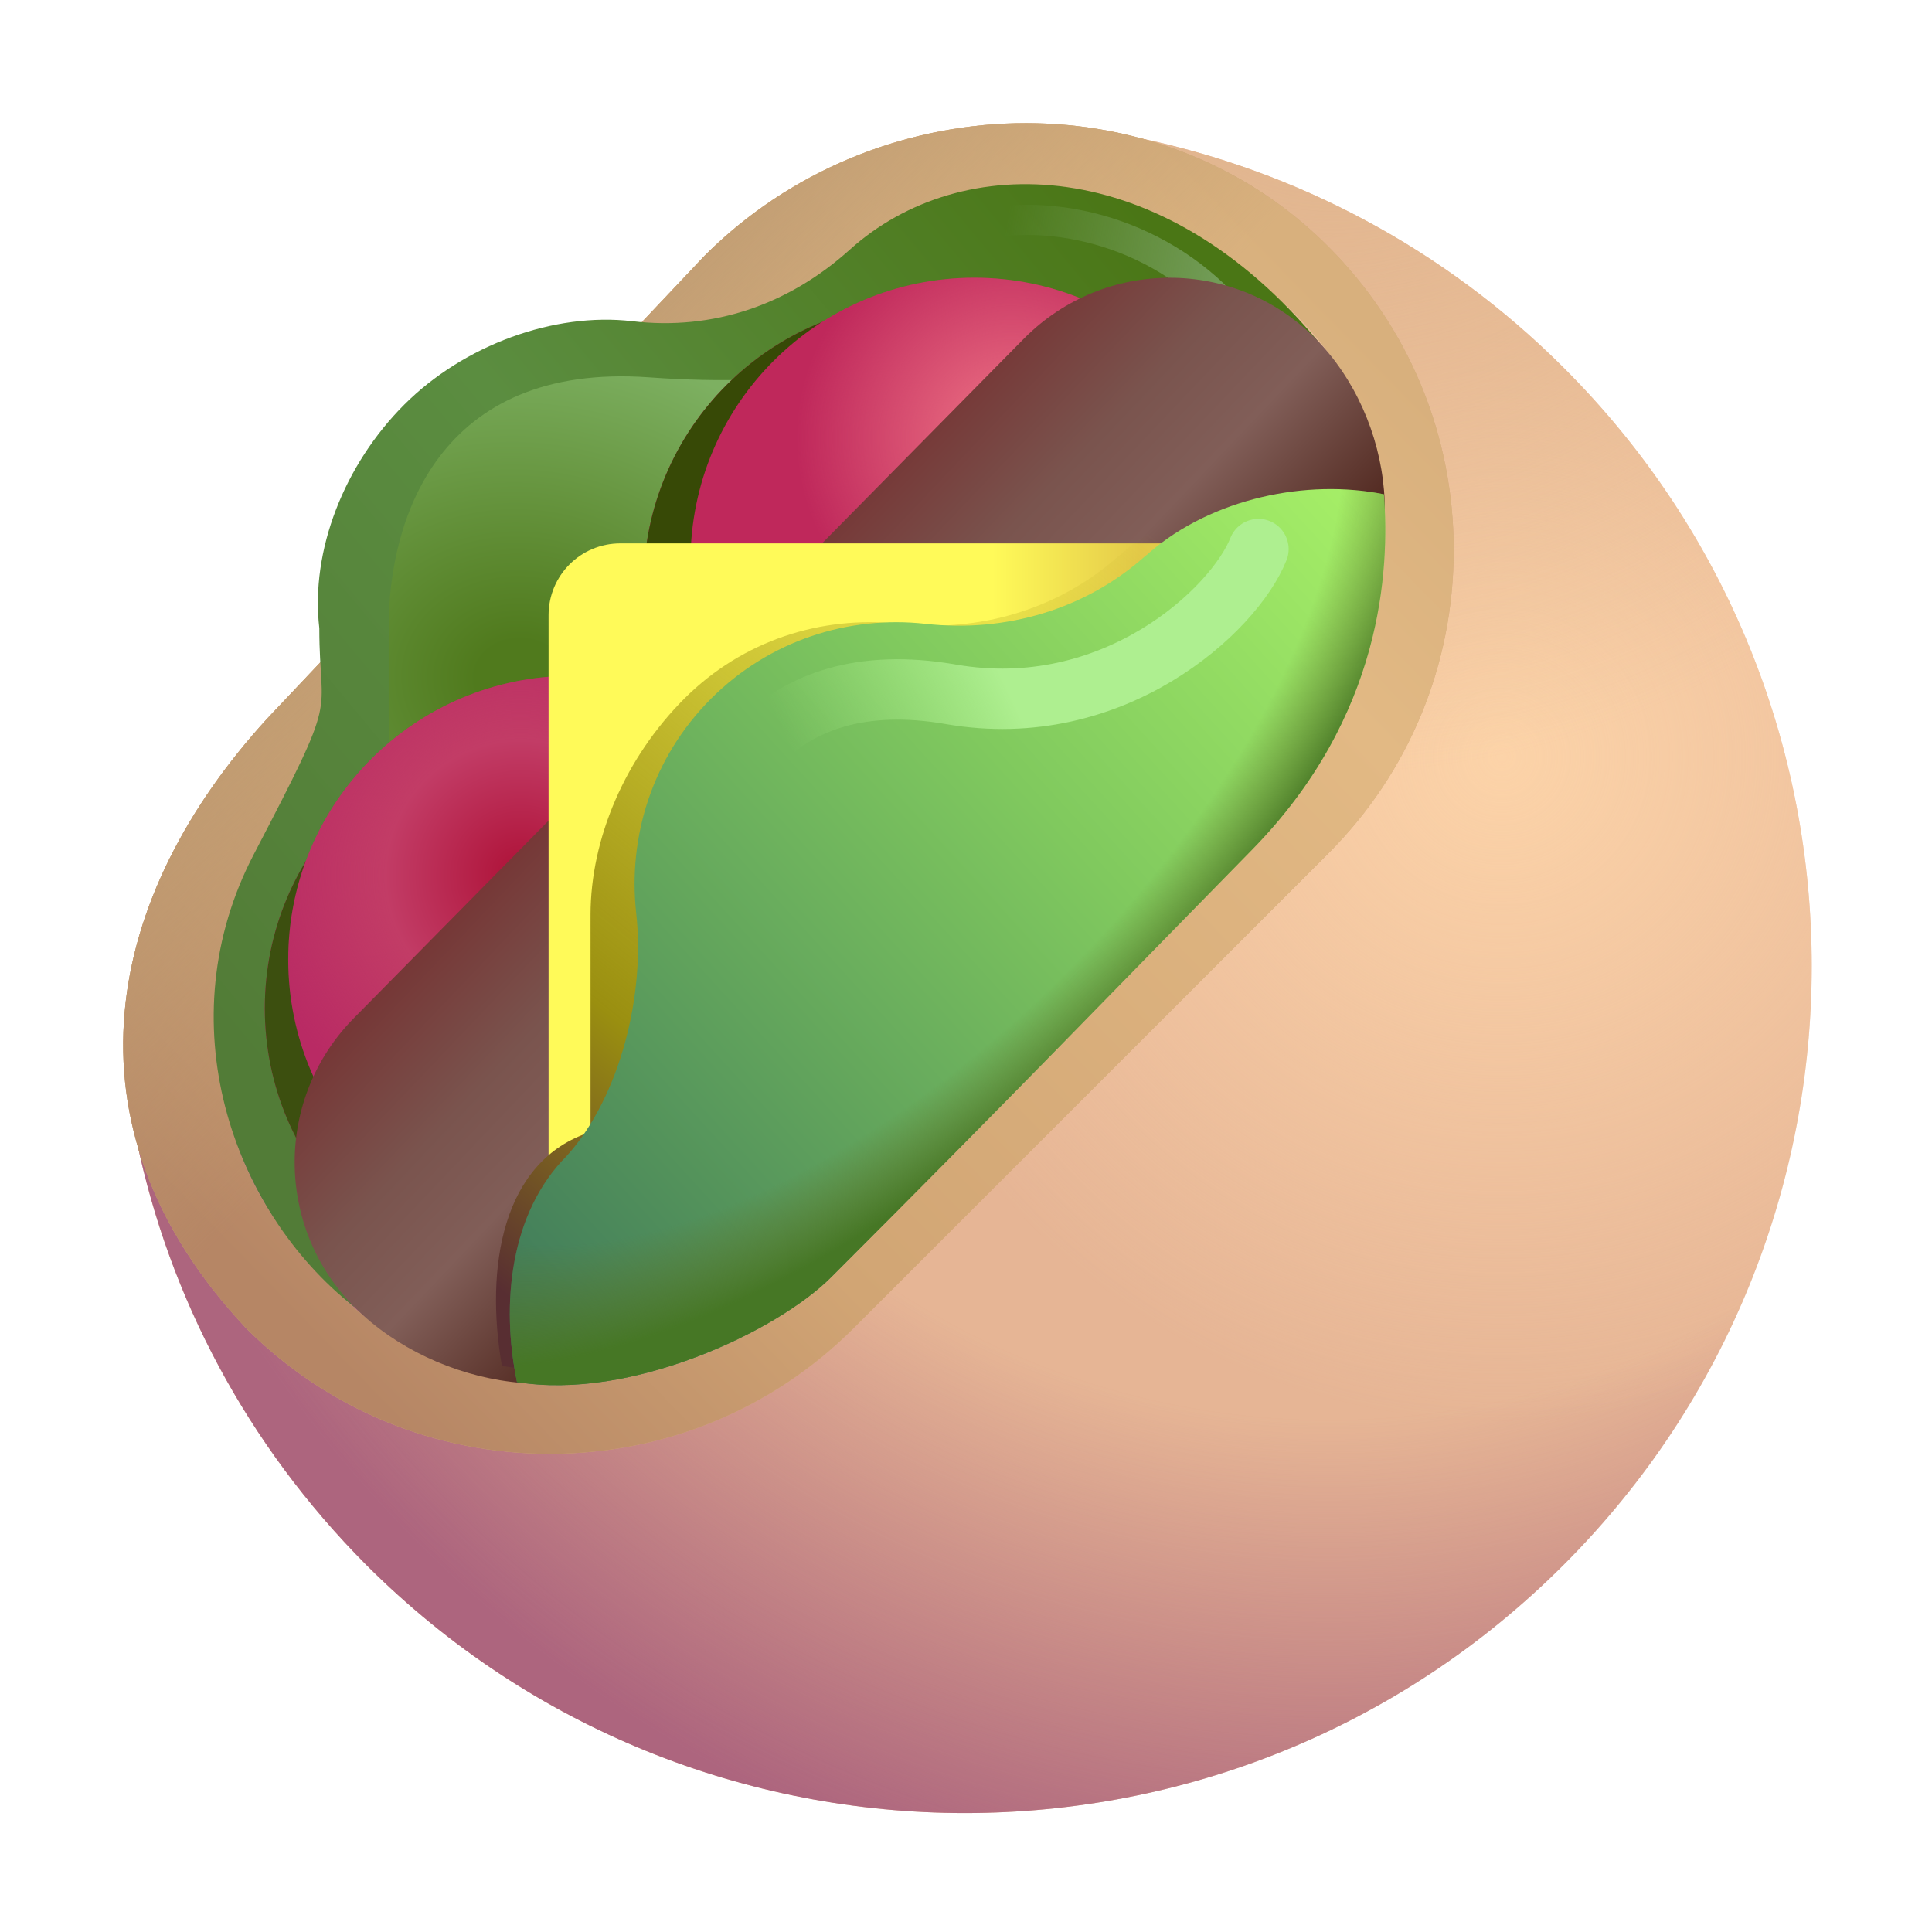 <svg width="32" height="32" viewBox="0 0 32 32" fill="none" xmlns="http://www.w3.org/2000/svg">
<path d="M25.898 6.09C23.907 4.1 21.457 2.83 18.887 2.29L2.267 18.91C2.807 21.48 4.077 23.92 6.067 25.92C11.547 31.4 20.418 31.4 25.898 25.92C31.378 20.44 31.378 11.56 25.898 6.09Z" fill="#E6B595"/>
<path d="M25.898 6.09C23.907 4.1 21.457 2.83 18.887 2.29L2.267 18.91C2.807 21.48 4.077 23.92 6.067 25.92C11.547 31.4 20.418 31.4 25.898 25.92C31.378 20.44 31.378 11.56 25.898 6.09Z" fill="url(#paint0_radial_18_33523)"/>
<path d="M25.898 6.09C23.907 4.1 21.457 2.83 18.887 2.29L2.267 18.91C2.807 21.48 4.077 23.92 6.067 25.92C11.547 31.4 20.418 31.4 25.898 25.92C31.378 20.44 31.378 11.56 25.898 6.09Z" fill="url(#paint1_radial_18_33523)"/>
<path d="M25.898 6.09C23.907 4.1 21.457 2.83 18.887 2.29L2.267 18.91C2.807 21.48 4.077 23.92 6.067 25.92C11.547 31.4 20.418 31.4 25.898 25.92C31.378 20.44 31.378 11.56 25.898 6.09Z" fill="url(#paint2_radial_18_33523)"/>
<path d="M21.188 4.953C24.266 7.641 22.734 11.906 20.844 13.938L13.75 21.172C11.297 23.234 7.547 23.812 5.203 20.984C3.053 18.834 3.067 15.24 5.218 13.09L13.078 5.23C15.048 3.26 19.114 2.899 21.188 4.953ZM11.672 4.234L4.422 11.906C1.781 14.797 0.891 18.609 4.077 22C5.418 23.34 7.207 24.08 9.107 24.08C11.008 24.08 12.797 23.34 14.137 22L21.997 14.14C23.337 12.8 24.078 11.01 24.078 9.11C24.078 7.21 23.337 5.42 21.997 4.08C19.16 1.242 14.475 1.431 11.672 4.234Z" fill="url(#paint3_linear_18_33523)"/>
<path d="M21.188 4.953C24.266 7.641 22.734 11.906 20.844 13.938L13.75 21.172C11.297 23.234 7.547 23.812 5.203 20.984C3.053 18.834 3.067 15.24 5.218 13.09L13.078 5.23C15.048 3.26 19.114 2.899 21.188 4.953ZM11.672 4.234L4.422 11.906C1.781 14.797 0.891 18.609 4.077 22C5.418 23.34 7.207 24.08 9.107 24.08C11.008 24.08 12.797 23.34 14.137 22L21.997 14.14C23.337 12.8 24.078 11.01 24.078 9.11C24.078 7.21 23.337 5.42 21.997 4.08C19.16 1.242 14.475 1.431 11.672 4.234Z" fill="url(#paint4_linear_18_33523)"/>
<path d="M21.188 4.953C24.266 7.641 22.734 11.906 20.844 13.938L13.75 21.172C11.297 23.234 7.547 23.812 5.203 20.984C3.053 18.834 3.067 15.24 5.218 13.09L13.078 5.23C15.048 3.26 19.114 2.899 21.188 4.953ZM11.672 4.234L4.422 11.906C1.781 14.797 0.891 18.609 4.077 22C5.418 23.34 7.207 24.08 9.107 24.08C11.008 24.08 12.797 23.34 14.137 22L21.997 14.14C23.337 12.8 24.078 11.01 24.078 9.11C24.078 7.21 23.337 5.42 21.997 4.08C19.16 1.242 14.475 1.431 11.672 4.234Z" fill="url(#paint5_linear_18_33523)"/>
<path d="M14.078 4.133C13.068 5.043 11.819 5.48 10.469 5.32C9.179 5.17 7.685 5.713 6.695 6.703C5.705 7.693 5.139 9.116 5.289 10.406C5.289 11.961 5.649 11.381 4.205 14.148C2.761 16.914 3.828 20.031 5.859 21.641L21.859 5.688C19.25 2.516 15.915 2.478 14.078 4.133Z" fill="url(#paint6_linear_18_33523)"/>
<g filter="url(#filter0_f_18_33523)">
<path d="M6.438 10.375C6.438 8.625 7.25 6 10.75 6.25C13.267 6.43 14.534 6.049 14.993 5.62L15.188 5.125C15.228 5.277 15.172 5.452 14.993 5.62L13.25 10.062L6.438 13.375V10.375Z" fill="url(#paint7_radial_18_33523)"/>
</g>
<g filter="url(#filter1_f_18_33523)">
<path d="M15.358 14.4C17.954 14.4 20.058 12.296 20.058 9.7C20.058 7.104 17.954 5 15.358 5C12.762 5 10.658 7.104 10.658 9.7C10.658 12.296 12.762 14.4 15.358 14.4Z" fill="#BF285B"/>
<path d="M15.358 14.4C17.954 14.4 20.058 12.296 20.058 9.7C20.058 7.104 17.954 5 15.358 5C12.762 5 10.658 7.104 10.658 9.7C10.658 12.296 12.762 14.4 15.358 14.4Z" fill="#374906"/>
</g>
<path d="M16.137 14C18.733 14 20.837 11.896 20.837 9.3C20.837 6.704 18.733 4.6 16.137 4.6C13.542 4.6 11.437 6.704 11.437 9.3C11.437 11.896 13.542 14 16.137 14Z" fill="#BF285B"/>
<path d="M16.137 14C18.733 14 20.837 11.896 20.837 9.3C20.837 6.704 18.733 4.6 16.137 4.6C13.542 4.6 11.437 6.704 11.437 9.3C11.437 11.896 13.542 14 16.137 14Z" fill="url(#paint8_radial_18_33523)"/>
<g filter="url(#filter2_f_18_33523)">
<path d="M9.086 21.4C11.682 21.4 13.786 19.296 13.786 16.7C13.786 14.104 11.682 12 9.086 12C6.49 12 4.386 14.104 4.386 16.7C4.386 19.296 6.49 21.4 9.086 21.4Z" fill="#B92A64"/>
<path d="M9.086 21.4C11.682 21.4 13.786 19.296 13.786 16.7C13.786 14.104 11.682 12 9.086 12C6.49 12 4.386 14.104 4.386 16.7C4.386 19.296 6.49 21.4 9.086 21.4Z" fill="#3C4F0F"/>
</g>
<g filter="url(#filter3_f_18_33523)">
<path d="M20.094 4.875C18.859 3.703 16.969 3.312 15.531 3.938" stroke="url(#paint9_linear_18_33523)" stroke-width="0.5" stroke-linecap="round"/>
</g>
<path d="M9.474 20.594C12.07 20.594 14.174 18.489 14.174 15.894C14.174 13.298 12.07 11.194 9.474 11.194C6.879 11.194 4.774 13.298 4.774 15.894C4.774 18.489 6.879 20.594 9.474 20.594Z" fill="#B92A64"/>
<path d="M9.474 20.594C12.07 20.594 14.174 18.489 14.174 15.894C14.174 13.298 12.07 11.194 9.474 11.194C6.879 11.194 4.774 13.298 4.774 15.894C4.774 18.489 6.879 20.594 9.474 20.594Z" fill="url(#paint10_radial_18_33523)"/>
<path d="M21.78 5.598C20.45 4.268 18.3 4.268 16.97 5.598L5.878 16.846C4.548 18.176 4.548 20.326 5.878 21.656C7.207 22.986 9.732 23.455 11.062 22.125L22.094 10.641C23.404 9.311 23.1 6.928 21.78 5.598Z" fill="url(#paint11_linear_18_33523)"/>
<path d="M19.781 9H10.276C9.616 9 9.086 9.53 9.086 10.19V19.781C9.086 20.441 9.616 20.31 10.276 20.31L20.396 10.19C20.406 9.53 20.441 9 19.781 9Z" fill="url(#paint12_linear_18_33523)"/>
<g filter="url(#filter4_f_18_33523)">
<path d="M18.594 9.153C18.574 9.173 18.554 9.193 18.534 9.203C17.544 10.092 16.214 10.482 14.884 10.332C13.614 10.193 12.304 10.602 11.334 11.572C10.364 12.543 9.781 13.875 9.781 15.156C9.781 16.625 9.781 17.719 9.781 18.75C8.312 19.219 8.031 21 8.313 22.625C10.188 22.938 12.423 22.055 13.322 21.156C16.275 18.203 17.837 16.578 20.291 14.078C22.465 11.862 22.572 9.422 22.478 8.188C21.204 7.927 19.633 8.254 18.594 9.153Z" fill="url(#paint13_linear_18_33523)"/>
</g>
<path d="M19.038 9.152C19.017 9.172 18.997 9.192 18.977 9.202C17.988 10.092 16.657 10.482 15.328 10.332C14.057 10.193 12.748 10.602 11.777 11.572C10.807 12.543 10.398 13.852 10.537 15.123C10.688 16.453 10.281 18.151 9.391 19.141C8.44 20.091 8.296 21.607 8.563 22.891C10.438 23.203 12.867 22.055 13.766 21.156C16.719 18.203 18.281 16.578 20.734 14.078C22.909 11.862 23.016 9.422 22.922 8.187C21.648 7.927 20.077 8.254 19.038 9.152Z" fill="url(#paint14_linear_18_33523)"/>
<path d="M19.038 9.152C19.017 9.172 18.997 9.192 18.977 9.202C17.988 10.092 16.657 10.482 15.328 10.332C14.057 10.193 12.748 10.602 11.777 11.572C10.807 12.543 10.398 13.852 10.537 15.123C10.688 16.453 10.281 18.151 9.391 19.141C8.44 20.091 8.296 21.607 8.563 22.891C10.438 23.203 12.867 22.055 13.766 21.156C16.719 18.203 18.281 16.578 20.734 14.078C22.909 11.862 23.016 9.422 22.922 8.187C21.648 7.927 20.077 8.254 19.038 9.152Z" fill="url(#paint15_radial_18_33523)"/>
<g filter="url(#filter5_f_18_33523)">
<path d="M20.844 9.094C20.444 10.106 18.438 11.969 15.75 11.5C12.733 10.974 11.812 13.156 11.812 14" stroke="url(#paint16_linear_18_33523)" stroke-linecap="round"/>
</g>
<defs>
<filter id="filter0_f_18_33523" x="5.438" y="4.125" width="10.763" height="10.25" filterUnits="userSpaceOnUse" color-interpolation-filters="sRGB">
<feFlood flood-opacity="0" result="BackgroundImageFix"/>
<feBlend mode="normal" in="SourceGraphic" in2="BackgroundImageFix" result="shape"/>
<feGaussianBlur stdDeviation="0.5" result="effect1_foregroundBlur_18_33523"/>
</filter>
<filter id="filter1_f_18_33523" x="9.658" y="4" width="11.4" height="11.4" filterUnits="userSpaceOnUse" color-interpolation-filters="sRGB">
<feFlood flood-opacity="0" result="BackgroundImageFix"/>
<feBlend mode="normal" in="SourceGraphic" in2="BackgroundImageFix" result="shape"/>
<feGaussianBlur stdDeviation="0.5" result="effect1_foregroundBlur_18_33523"/>
</filter>
<filter id="filter2_f_18_33523" x="3.386" y="11" width="11.4" height="11.4" filterUnits="userSpaceOnUse" color-interpolation-filters="sRGB">
<feFlood flood-opacity="0" result="BackgroundImageFix"/>
<feBlend mode="normal" in="SourceGraphic" in2="BackgroundImageFix" result="shape"/>
<feGaussianBlur stdDeviation="0.5" result="effect1_foregroundBlur_18_33523"/>
</filter>
<filter id="filter3_f_18_33523" x="14.781" y="2.892" width="6.063" height="2.733" filterUnits="userSpaceOnUse" color-interpolation-filters="sRGB">
<feFlood flood-opacity="0" result="BackgroundImageFix"/>
<feBlend mode="normal" in="SourceGraphic" in2="BackgroundImageFix" result="shape"/>
<feGaussianBlur stdDeviation="0.25" result="effect1_foregroundBlur_18_33523"/>
</filter>
<filter id="filter4_f_18_33523" x="7.215" y="7.101" width="16.285" height="16.588" filterUnits="userSpaceOnUse" color-interpolation-filters="sRGB">
<feFlood flood-opacity="0" result="BackgroundImageFix"/>
<feBlend mode="normal" in="SourceGraphic" in2="BackgroundImageFix" result="shape"/>
<feGaussianBlur stdDeviation="0.5" result="effect1_foregroundBlur_18_33523"/>
</filter>
<filter id="filter5_f_18_33523" x="10.312" y="7.594" width="12.031" height="7.906" filterUnits="userSpaceOnUse" color-interpolation-filters="sRGB">
<feFlood flood-opacity="0" result="BackgroundImageFix"/>
<feBlend mode="normal" in="SourceGraphic" in2="BackgroundImageFix" result="shape"/>
<feGaussianBlur stdDeviation="0.5" result="effect1_foregroundBlur_18_33523"/>
</filter>
<radialGradient id="paint0_radial_18_33523" cx="0" cy="0" r="1" gradientUnits="userSpaceOnUse" gradientTransform="translate(22 10.5) rotate(102.886) scale(26.287)">
<stop offset="0.494" stop-color="#AB6277" stop-opacity="0"/>
<stop offset="0.809" stop-color="#AD657E"/>
</radialGradient>
<radialGradient id="paint1_radial_18_33523" cx="0" cy="0" r="1" gradientUnits="userSpaceOnUse" gradientTransform="translate(24.938 12.5) rotate(117.308) scale(12.942)">
<stop stop-color="#FCD3A8"/>
<stop offset="0.858" stop-color="#FDD5AC" stop-opacity="0"/>
</radialGradient>
<radialGradient id="paint2_radial_18_33523" cx="0" cy="0" r="1" gradientUnits="userSpaceOnUse" gradientTransform="translate(22.188 -0.813) rotate(88.424) scale(13.63)">
<stop stop-color="#E1B78E"/>
<stop offset="1" stop-color="#DEB48C" stop-opacity="0"/>
</radialGradient>
<linearGradient id="paint3_linear_18_33523" x1="6.875" y1="8.75" x2="17.312" y2="17.938" gradientUnits="userSpaceOnUse">
<stop stop-color="#C09D73"/>
<stop offset="1" stop-color="#D7AB7E"/>
</linearGradient>
<linearGradient id="paint4_linear_18_33523" x1="20.625" y1="3.5" x2="3.375" y2="20.312" gradientUnits="userSpaceOnUse">
<stop stop-color="#D8B07D"/>
<stop offset="0.19" stop-color="#E2B984"/>
<stop offset="0.711" stop-color="#D1A574"/>
<stop offset="1" stop-color="#B68665"/>
</linearGradient>
<linearGradient id="paint5_linear_18_33523" x1="6.375" y1="7.875" x2="11.375" y2="13.06" gradientUnits="userSpaceOnUse">
<stop stop-color="#BE9B72"/>
<stop offset="1" stop-color="#C09C72" stop-opacity="0"/>
</linearGradient>
<linearGradient id="paint6_linear_18_33523" x1="19.312" y1="3.875" x2="3.539" y2="17" gradientUnits="userSpaceOnUse">
<stop stop-color="#4A7615"/>
<stop offset="0.498" stop-color="#5B8D40"/>
<stop offset="1" stop-color="#527C37"/>
</linearGradient>
<radialGradient id="paint7_radial_18_33523" cx="0" cy="0" r="1" gradientUnits="userSpaceOnUse" gradientTransform="translate(8.625 11.25) rotate(96.944) scale(9.822 11.485)">
<stop offset="0.066" stop-color="#507A1D"/>
<stop offset="0.576" stop-color="#7DB061"/>
</radialGradient>
<radialGradient id="paint8_radial_18_33523" cx="0" cy="0" r="1" gradientUnits="userSpaceOnUse" gradientTransform="translate(16.75 7.25) rotate(111.615) scale(3.563 3.563)">
<stop offset="0.213" stop-color="#E5657D"/>
<stop offset="1" stop-color="#E5647D" stop-opacity="0"/>
</radialGradient>
<linearGradient id="paint9_linear_18_33523" x1="20.312" y1="4.594" x2="16.625" y2="4" gradientUnits="userSpaceOnUse">
<stop stop-color="#739D59"/>
<stop offset="1" stop-color="#76A05B" stop-opacity="0"/>
</linearGradient>
<radialGradient id="paint10_radial_18_33523" cx="0" cy="0" r="1" gradientUnits="userSpaceOnUse" gradientTransform="translate(8.625 14.5) rotate(92.419) scale(4.441 4.441)">
<stop stop-color="#AE1137"/>
<stop offset="0.506" stop-color="#C23C66"/>
<stop offset="1" stop-color="#C23D65" stop-opacity="0"/>
</radialGradient>
<linearGradient id="paint11_linear_18_33523" x1="11.25" y1="11.312" x2="17.375" y2="17.125" gradientUnits="userSpaceOnUse">
<stop stop-color="#763837"/>
<stop offset="0.263" stop-color="#7A544E"/>
<stop offset="0.46" stop-color="#815E58"/>
<stop offset="0.782" stop-color="#4E251C"/>
</linearGradient>
<linearGradient id="paint12_linear_18_33523" x1="9.084" y1="14.657" x2="20.402" y2="14.657" gradientUnits="userSpaceOnUse">
<stop offset="0.65" stop-color="#FFFA59"/>
<stop offset="0.865" stop-color="#E4CA49"/>
</linearGradient>
<linearGradient id="paint13_linear_18_33523" x1="8.75" y1="21.75" x2="19.188" y2="8.938" gradientUnits="userSpaceOnUse">
<stop stop-color="#582E32"/>
<stop offset="0.284" stop-color="#9A8F10"/>
<stop offset="1" stop-color="#A29614" stop-opacity="0"/>
</linearGradient>
<linearGradient id="paint14_linear_18_33523" x1="23.5" y1="8.812" x2="8.444" y2="22.562" gradientUnits="userSpaceOnUse">
<stop offset="0.011" stop-color="#A6EF67"/>
<stop offset="0.377" stop-color="#80C95E"/>
<stop offset="1" stop-color="#3D775A"/>
</linearGradient>
<radialGradient id="paint15_radial_18_33523" cx="0" cy="0" r="1" gradientUnits="userSpaceOnUse" gradientTransform="translate(14.062 12.375) rotate(-135.347) scale(7.292 14.609)">
<stop offset="0.71" stop-color="#607727" stop-opacity="0"/>
<stop offset="0.886" stop-color="#467725"/>
</radialGradient>
<linearGradient id="paint16_linear_18_33523" x1="19.812" y1="9.3" x2="13.125" y2="12.438" gradientUnits="userSpaceOnUse">
<stop offset="0.503" stop-color="#AEEF90"/>
<stop offset="1" stop-color="#9ADF7B" stop-opacity="0"/>
</linearGradient>
</defs>
</svg>
